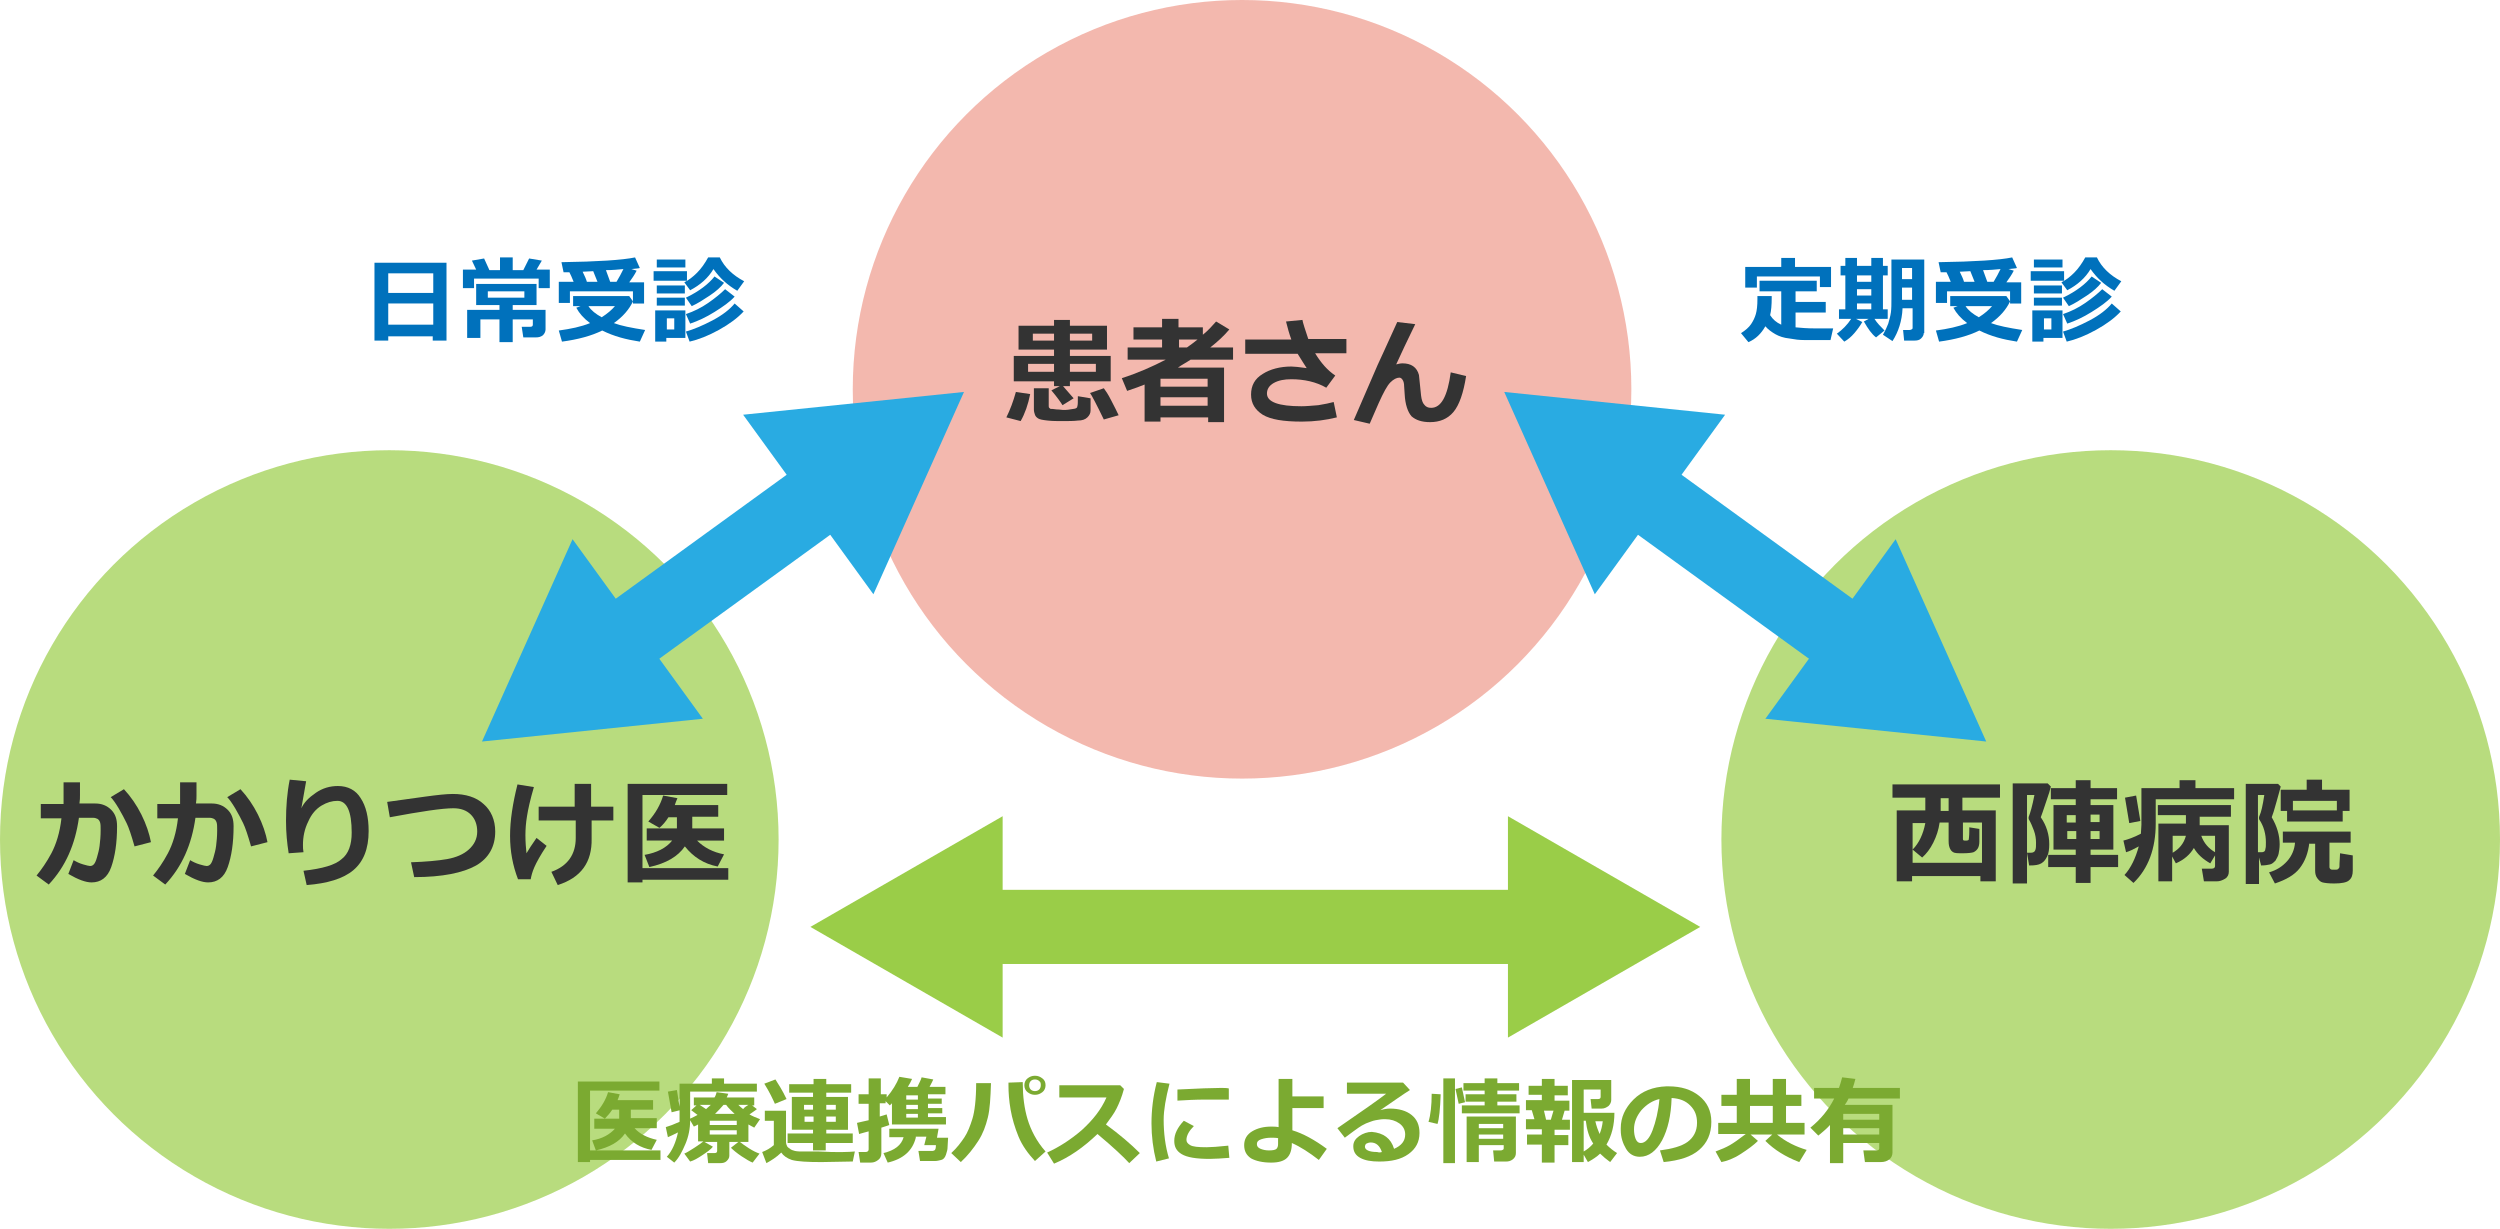 <?xml version="1.0" encoding="utf-8"?>
<!-- Generator: Adobe Illustrator 26.2.1, SVG Export Plug-In . SVG Version: 6.00 Build 0)  -->
<svg version="1.1" id="レイヤー_1" xmlns="http://www.w3.org/2000/svg" xmlns:xlink="http://www.w3.org/1999/xlink" x="0px"
	 y="0px" viewBox="0 0 472 232" style="enable-background:new 0 0 472 232;" xml:space="preserve">
<style type="text/css">
	.st0{opacity:0.7;fill:#EF9B8C;}
	.st1{opacity:0.7;fill:#9ACD48;}
	.st2{fill:#333333;}
	.st3{fill:#7BAA31;}
	.st4{fill:#0071BC;}
	.st5{fill:none;stroke:#9ACD48;stroke-width:14;stroke-miterlimit:10;}
	.st6{fill:#9ACD48;}
	.st7{fill:none;stroke:#29ABE2;stroke-width:14;stroke-miterlimit:10;}
	.st8{fill:#29ABE2;}
</style>
<g>
	<circle class="st0" cx="234.5" cy="73.5" r="73.5"/>
	<circle class="st1" cx="73.5" cy="158.5" r="73.5"/>
	<circle class="st1" cx="398.5" cy="158.5" r="73.5"/>
	<g>
		<path class="st2" d="M194.5,74.4c-0.4,2-1,3.7-1.8,5.1l-2.7-0.7c0.7-1.4,1.3-3,1.8-4.8L194.5,74.4z M202.7,75.2l-2.1,1.3
			c-0.3-0.5-1-1.5-2.1-2.8l1.6-0.8H199v-0.9h-7.6v-4.8h7.6v-1.2h-6.7v-4.5h6.7v-1.1h3v1.1h7v4.5h-7v1.2h7.7v4.8H202v0.9h-1.3
			L202.7,75.2z M199,68.7h-4.9v1.5h4.9V68.7z M199,63h-4v1.3h4V63z M205.9,77.5c0,0.5-0.2,0.9-0.6,1.3s-1,0.6-1.8,0.6
			c-0.8,0.1-1.8,0.1-3,0.1c-0.9,0-1.8,0-2.7-0.1s-1.5-0.2-1.8-0.4c-0.3-0.2-0.5-0.4-0.6-0.7c-0.1-0.3-0.2-0.6-0.2-1v-4h2.8v3.3
			c0,0.2,0,0.3,0.1,0.4c0.1,0.1,0.2,0.2,0.3,0.2c0.1,0,0.5,0,1.1,0.1c0.6,0,1,0.1,1.2,0.1c0.3,0,0.8,0,1.3-0.1
			c0.5-0.1,0.9-0.1,1.1-0.2c0.2-0.1,0.3-0.2,0.3-0.4c0.1-0.2,0.1-0.8,0.1-1.9l2.4,0.4V77.5z M206.2,64.4V63H202v1.3H206.2z
			 M206.9,70.2v-1.5H202v1.5H206.9z M211.2,78.4l-2.8,0.8c-1.4-2.9-2.3-4.6-2.6-5l2.6-0.9c0.3,0.4,0.8,1.1,1.4,2.3
			C210.4,76.8,210.9,77.7,211.2,78.4z"/>
		<path class="st2" d="M228,78.8h-8.9v0.8h-3v-7c-0.7,0.3-1.8,0.7-3.3,1.2l-1-2.4c3.1-1,5.8-2.2,8.3-3.5h-7.2v-2.3h6.5v-1.5H214
			v-2.3h5.4v-1.6h3.1v1.6h4.6v1.4c1-0.8,1.8-1.7,2.5-2.5l2.5,1.5c-1,1.2-2.2,2.3-3.6,3.4h4.3v2.3h-8c-0.9,0.6-1.7,1-2.4,1.5h8.7
			v10.3h-3V78.8z M228,73v-1.5h-8.9V73L228,73z M219.1,76.6h8.9V75h-8.9V76.6z M224.1,65.6c0.7-0.5,1.4-1,2-1.5h-3.5v1.5H224.1z"/>
		<path class="st2" d="M252.4,78.8c-2,0.5-4.2,0.8-6.6,0.8c-3.5,0-5.9-0.4-7.4-1.3c-1.4-0.9-2.2-2.1-2.2-3.8c0-1.7,0.7-3,2.2-3.9
			c1.4-0.9,3.3-1.4,5.4-1.4c0.5,0,1.5,0.1,2.9,0.3c-0.5-0.8-1.1-1.7-1.7-2.7h-9.9v-2.7h8.7c-0.4-1.1-0.7-2.2-1-3.4l3.1-0.3
			c0.1,0.6,0.5,1.8,1.1,3.6h7.2v2.7h-5.9c1.1,1.8,2.3,3.2,3.8,4.2l-1.7,2.3c-1.9-1.1-4.2-1.6-6.6-1.6c-1.3,0-2.4,0.2-3.3,0.7
			s-1.3,1.2-1.3,2c0,1.6,2.2,2.4,6.5,2.4c0.9,0,1.9-0.1,3.2-0.2c1.2-0.2,2.2-0.4,2.9-0.6L252.4,78.8z"/>
		<path class="st2" d="M267.2,61.2c-1.5,3.1-2.7,5.6-3.6,7.6c0.4-0.1,0.8-0.2,1.2-0.2c1.6,0,2.7,0.7,3.1,2.2l0.4,3.9
			c0.1,0.8,0.3,1.4,0.6,1.7c0.3,0.4,0.7,0.6,1.3,0.6c1.9,0,3.1-2.2,3.7-6.7l2.9,0.7c-0.5,3.2-1.3,5.5-2.4,6.8
			c-1.1,1.3-2.6,1.9-4.4,1.9c-1.6,0-2.7-0.4-3.5-1.1c-0.7-0.8-1.2-2.2-1.3-4.2l-0.1-1.5c0-0.5-0.1-0.9-0.3-1.2
			c-0.2-0.3-0.4-0.4-0.6-0.4c-0.5,0-1.1,0.3-1.7,0.9c-0.6,0.6-1.3,1.9-2.2,3.9c-0.6,1.3-1.1,2.6-1.7,3.9l-3-0.7l4.5-10.4
			c0.3-0.7,1.6-3.4,3.7-8.1L267.2,61.2z"/>
	</g>
	<g>
		<path class="st3" d="M124.7,219h-13.3v0.4h-2.3v-15.2h15.4v1.7h-13.1v11.3h13.3V219z M119.1,209.4v1.7h4.9v1.9h-4.2
			c1,1.1,2.4,1.8,4.2,2.2l-1,1.9c-2.1-0.4-3.8-1.4-5-3.1c-1.1,1.6-2.9,2.6-5.5,3.2l-0.7-1.9c1.9-0.3,3.3-1.1,4.3-2.2h-3.9v-1.9h4.7
			v-1.7h-1.3c-0.4,0.6-0.9,1.2-1.4,1.7l-1.7-1c1.1-1.3,1.9-2.6,2.3-4l2.2,0.4c-0.1,0.4-0.3,0.8-0.4,1.1h6.7v1.8H119.1z"/>
		<path class="st3" d="M134.6,216.5c-0.4,0.5-1.1,1-2,1.6s-1.6,1-2.3,1.2l-1.1-1.5c0.5-0.2,1.1-0.6,1.9-1.1s1.3-0.9,1.7-1.2h-1v-3.2
			c-0.3,0.2-0.6,0.3-0.8,0.4l-0.7-1.2c0,1.6-0.3,3.1-0.9,4.5s-1.2,2.6-2.1,3.5l-1.4-1.1c1-1.1,1.7-2.7,2.1-4.6
			c-0.8,0.4-1.4,0.7-1.9,0.9l-0.4-1.9c0.7-0.2,1.5-0.5,2.6-1c0-0.2,0-0.7,0-1.3v-5.9h6.1v-1h2.3v1h6.2v1.5h-12.6l0,4.3
			c0,0.1,0,0.4,0,0.8c0.5-0.2,1-0.5,1.4-0.7l-1.2-0.9l1-0.9h-0.5v-1.5h3.9c0.2-0.3,0.3-0.6,0.4-1l2.2,0.3c-0.1,0.3-0.2,0.5-0.3,0.7
			h5.2v1.5H142l0.9,0.7c-0.2,0.2-0.7,0.5-1.4,1c0.5,0.3,1.2,0.6,2,0.9l-1.1,1.6c-0.4-0.2-0.7-0.4-1.1-0.6v3.3h-1.6
			c0.4,0.3,0.9,0.7,1.7,1.2s1.4,0.8,2,1l-1.3,1.7c-0.5-0.2-1.2-0.6-2.1-1.2s-1.6-1.2-2-1.6l1.4-1.1h-1.7v2.6c0,0.4-0.2,0.7-0.5,1
			s-0.7,0.4-1.2,0.4h-2.3l-0.2-1.9h1.4c0.3,0,0.5-0.1,0.5-0.4v-1.7h-2.4L134.6,216.5z M128.4,209.6l-1.6,0.4l-0.7-3.9l1.7-0.3
			L128.4,209.6z M132.1,208.6l1.2,0.8c0.3-0.3,0.6-0.5,0.9-0.8H132.1z M134,212.4h5.1v-0.8H134V212.4z M139.1,213.4H134v0.8h5.1
			V213.4z M135,210.3h3.7c-0.6-0.6-1.2-1.1-1.6-1.7h-0.5C136.1,209.2,135.6,209.7,135,210.3z M141.3,208.6h-1.9
			c0.2,0.2,0.5,0.5,0.9,0.8C140.6,209,141,208.8,141.3,208.6z"/>
		<path class="st3" d="M161.4,217.4l-0.4,1.9c-0.1,0-0.2,0-0.4,0l-5.5,0.1c-2.6,0-4.5-0.1-5.6-0.4c-0.9-0.3-1.6-0.8-2-1.4
			c-0.9,0.9-1.9,1.5-2.8,2l-0.8-2.1c0.8-0.3,1.5-0.7,2.2-1.3v-4.6h-1.7v-1.9h4v5.9c0,0.3,0.1,0.6,0.2,0.8s0.4,0.4,0.7,0.6
			s0.6,0.2,0.8,0.3c0.5,0.1,1,0.1,1.4,0.1s1.4,0,3.1,0C158.1,217.6,160.3,217.5,161.4,217.4z M148.5,207.5l-2.2,0.9
			c-0.4-0.9-1-2.2-2-3.8l2.1-0.8C146.9,204.6,147.7,205.8,148.5,207.5z M160.9,215.8h-5v1.4h-2.4v-1.4h-4.8V214h4.8v-0.7h-4v-6.2h4
			v-0.8H149v-1.6h4.6v-1h2.4v1h4.7v1.6H156v0.8h4.1v6.2H156v0.7h5V215.8z M151.8,209.5h1.7v-0.9h-1.7V209.5z M153.6,210.8h-1.7v1
			h1.7V210.8z M156,209.5h1.8v-0.9H156V209.5z M157.7,210.8H156v1h1.8V210.8z"/>
		<path class="st3" d="M167.9,212.4c-0.3,0.1-0.8,0.3-1.5,0.5v4.8c0,0.6-0.2,1-0.6,1.3s-0.8,0.5-1.4,0.5h-2l-0.3-2h1.3
			c0.4,0,0.6-0.2,0.6-0.5v-3.4c-0.8,0.2-1.4,0.4-1.8,0.5l-0.4-2.1c0.5-0.1,1.2-0.3,2.2-0.5v-3.1h-1.9v-1.8h1.9v-3h2.3v3h1.1v0.6
			c1.1-1.3,1.9-2.6,2.4-3.9l2.4,0.4c-0.2,0.5-0.5,1-0.8,1.5h1.8c0.4-0.8,0.7-1.4,0.8-1.8l2.2,0.4c-0.1,0.2-0.3,0.7-0.7,1.4h3v1.4
			h-3.3v0.8h2.6v1h-2.6v0.8h2.7v1h-2.7v0.7h3.4v1.4h-10.2v-4c-0.1,0.1-0.3,0.3-0.4,0.4l-0.8-0.8v0.4h-1.1v2.5c0.6-0.2,1-0.3,1.3-0.4
			L167.9,212.4z M172.9,214.8c-0.6,2.4-2.3,4-5.3,4.7l-0.8-1.8c2.1-0.5,3.4-1.5,3.8-3h-2.7v-1.6h9.3l-0.3,1.7h2.1l-0.1,1.8
			c0,0.4-0.1,0.8-0.3,1.4s-0.5,0.9-0.9,1s-0.8,0.2-1.2,0.2s-1.3,0-2.8,0l-0.3-1.9h2.5c0.2,0,0.3,0,0.5-0.1s0.3-0.4,0.3-1h-2.2
			l0.4-1.6H172.9z M171.1,206.8v0.8h2.2v-0.8H171.1z M171.1,208.6v0.8h2.2v-0.8H171.1z M171.1,210.3v0.7h2.2v-0.7H171.1z"/>
		<path class="st3" d="M187.1,204.5c-0.1,2.8-0.2,4.9-0.6,6.5s-0.9,3-1.8,4.4s-2,2.8-3.3,4l-1.8-1.7c1.1-1,1.9-2.1,2.5-3
			s1.1-2.2,1.5-3.5s0.7-3.6,0.7-6.7L187.1,204.5z M197.4,217.4l-2,1.8c-1.3-1.4-2.4-2.9-3.1-4.6s-1.2-3.4-1.5-5.1s-0.4-3.3-0.4-4.5
			l0-0.6l2.7-0.1v0.3c0,2.4,0.3,4.7,0.9,6.7S195.7,215.5,197.4,217.4z M197.4,204.9c0,0.5-0.2,1-0.6,1.3s-0.8,0.5-1.4,0.5
			s-1-0.2-1.4-0.5s-0.6-0.8-0.6-1.3s0.2-1,0.6-1.3s0.8-0.5,1.4-0.5s1,0.2,1.4,0.5S197.4,204.3,197.4,204.9z M196.2,204.1
			c-0.2-0.2-0.5-0.3-0.8-0.3s-0.6,0.1-0.8,0.3s-0.3,0.5-0.3,0.8s0.1,0.6,0.3,0.8s0.5,0.3,0.8,0.3s0.6-0.1,0.8-0.3s0.3-0.5,0.3-0.8
			S196.5,204.3,196.2,204.1z"/>
		<path class="st3" d="M215.2,217.7l-2,1.9c-1-1.1-3-3-6-5.5c-2.6,2.5-5.3,4.4-8.2,5.6l-1.3-2.1c2.2-1,4.4-2.4,6.5-4.2
			c2.1-1.9,3.7-3.9,4.7-6.2l-8.9,0v-2.3h11.5l0.7,0.7c-0.4,1.5-0.9,2.7-1.4,3.7c-0.5,1-1.2,1.9-2,3
			C211.4,214.2,213.5,216,215.2,217.7z"/>
		<path class="st3" d="M220.8,204.6c-0.7,2.7-1.1,5-1.1,6.8c0,2.5,0.3,5,1,7.3l-2.4,0.6c-0.6-2.4-0.9-4.8-0.9-7.2
			c0-2.5,0.3-5.1,1-7.8L220.8,204.6z M232.1,218.6c-1.4,0.1-2.7,0.2-3.7,0.2c-2.6,0-4.3-0.3-5.3-0.9s-1.4-1.4-1.4-2.5
			c0-1.3,0.6-2.5,1.8-3.8l1.9,1c-0.9,0.9-1.4,1.8-1.4,2.6c0,0.4,0.2,0.7,0.7,1s1.5,0.4,3.1,0.4c0.8,0,2.2-0.1,4.1-0.3L232.1,218.6z
			 M232,207.6l-0.7,0c-0.8,0-2,0-3.8,0s-3.5,0.1-5.2,0.2v-2.1c4-0.2,6.7-0.3,8.2-0.3c0.6,0,1.1,0,1.5,0.1V207.6z"/>
		<path class="st3" d="M250.5,216.9L249,219c-1.8-1.4-3.5-2.5-5.1-3.2c0,1.3-0.3,2.2-0.9,2.8s-1.6,0.9-3,0.9c-1.6,0-2.9-0.3-3.8-0.8
			c-0.9-0.6-1.3-1.4-1.3-2.5c0-1.1,0.5-2,1.5-2.6c1-0.6,2.2-0.9,3.6-0.9c0.4,0,0.9,0,1.4,0.1v-9.1h2.6v3.3h5.9v2.2H244v4.2
			C246,214,248.2,215.2,250.5,216.9z M241.4,214.9c-0.5-0.1-1-0.1-1.4-0.1c-0.7,0-1.3,0.1-1.9,0.3s-0.8,0.5-0.8,0.9
			c0,0.4,0.2,0.7,0.7,0.9s1,0.3,1.6,0.3c0.7,0,1.2-0.1,1.4-0.3s0.3-0.5,0.3-0.9V214.9z"/>
		<path class="st3" d="M263.2,216.9c1.4-0.6,2.1-1.5,2.1-2.7c0-0.9-0.4-1.6-1.1-2.1s-1.6-0.8-2.7-0.8h-0.2c-0.5,0-1,0.1-1.6,0.2
			s-1.2,0.4-1.8,0.6c-0.6,0.3-1,0.5-1.4,0.8c-0.4,0.3-1.3,0.9-2.6,1.9l-1.4-1.8c4.8-3.3,7.8-5.4,9.2-6.5h-7.4v-2.1h10.6l1.3,1.4
			c-1.3,0.8-3.1,2.1-5.6,3.8c0.7-0.2,1.3-0.3,1.8-0.3c1.7,0,3.1,0.4,4.1,1.2s1.5,1.9,1.5,3.4c0,1.7-0.7,3-2.1,4s-3.2,1.4-5.5,1.4
			c-1.5,0-2.7-0.2-3.6-0.7c-0.9-0.5-1.3-1.2-1.3-2.2c0-0.8,0.4-1.4,1.1-1.9c0.7-0.5,1.6-0.8,2.4-0.8
			C261.2,213.9,262.6,214.9,263.2,216.9z M260.9,217.5c-0.4-1.2-1.1-1.8-2.1-1.8c-0.3,0-0.6,0.1-0.8,0.2s-0.3,0.4-0.3,0.6
			c0,0.6,0.8,1,2.3,1C260.3,217.6,260.6,217.6,260.9,217.5z"/>
		<path class="st3" d="M272,206.6c-0.1,2.8-0.3,4.7-0.6,5.6l-1.7-0.4c0.4-1.3,0.6-3.1,0.6-5.3L272,206.6z M274.7,219.6h-2.2v-16h2.2
			V219.6z M276.6,208.1l-1.2,0.3l-0.6-2.8l1.2-0.3L276.6,208.1z M286.9,210.2H276v-1.5h4.3V208h-3.6v-1.4h3.6v-0.7h-4v-1.4h4v-0.9
			h2.4v0.9h4.1v1.4h-4.1v0.7h3.6v1.4h-3.6v0.7h4.2V210.2z M283.8,216.2l-4.6,0v3.2h-2.3v-8.6h9.3v6.9c0,0.5-0.2,0.9-0.6,1.2
			s-0.8,0.4-1.3,0.4h-2.2l-0.2-2.1h1.4c0.1,0,0.2,0,0.4-0.1s0.2-0.2,0.2-0.3V216.2z M283.8,213v-0.8h-4.6v0.8H283.8z M279.2,215h4.6
			v-0.8h-4.6V215z"/>
		<path class="st3" d="M293.5,219.5h-2.4v-3.4h-2.8v-1.9h2.8v-1h-3v-1.9h1.6l-0.5-1.7h-1.1v-1.9h3v-1h-2.5V205h2.5v-1.3h2.4v1.3h2.5
			v1.8h-2.5v1h2.8v1.9h-0.9l-0.5,1.7h1.5v1.9h-2.9v1h2.6v1.9h-2.6V219.5z M291.9,211.4h0.9l0.5-1.7h-1.8L291.9,211.4z M299,219.4
			h-2.2v-15.5h7.4v3.8c0,0.4-0.2,0.8-0.5,1.1c-0.4,0.3-0.8,0.5-1.3,0.5h-1.9l-0.2-1.8h1.4c0.3,0,0.5-0.1,0.5-0.4v-1.4H299v4.4h5.8
			c0,2.3-0.5,4.3-1.5,6c0.6,0.6,1.2,1.1,2,1.6l-1.3,1.7c-0.7-0.5-1.4-1.1-1.9-1.6c-0.6,0.6-1.4,1.1-2.3,1.6L299,218V219.4z
			 M299,211.7v5.7c0.7-0.4,1.3-0.9,1.8-1.5c-0.8-1.2-1.2-2.6-1.4-4.3H299z M302,214.1c0.3-0.7,0.5-1.5,0.6-2.4h-1.4
			C301.4,212.6,301.7,213.4,302,214.1z"/>
		<path class="st3" d="M314.1,219.4l-0.7-2.2c2.3-0.3,4.1-0.8,5.2-1.6s1.8-2,1.8-3.6c0-1.4-0.4-2.4-1.3-3.3s-2-1.3-3.5-1.4
			c-0.1,3.3-0.7,5.9-1.8,8c-1.1,2-2.5,3.1-4.2,3.1c-1.1,0-2-0.5-2.6-1.5s-1-2.2-1-3.5V213c0-2,0.8-3.8,2.4-5.4
			c1.6-1.6,3.7-2.4,6.2-2.5h0.4c2.4,0,4.3,0.6,5.8,1.8s2.3,2.8,2.3,4.9c0,2.3-0.8,4-2.3,5.3C319.3,218.4,317.1,219.1,314.1,219.4z
			 M313.3,207.5c-1.3,0.3-2.4,1-3.4,2.1c-0.9,1.1-1.4,2.3-1.4,3.6c0,0.7,0.1,1.3,0.3,1.8s0.5,0.8,1,0.8c0.8,0,1.6-0.8,2.2-2.4
			S313.1,209.8,313.3,207.5z"/>
		<path class="st3" d="M331.9,215.4c-0.8,0.8-1.9,1.6-3.3,2.5s-2.6,1.3-3.6,1.5l-1.1-2c1.1-0.4,2-0.8,2.7-1.2c0.7-0.4,1.7-1.1,3-2.1
			h-5.2V212h3.5v-3.2H325v-2.1h2.9v-3h2.5v3h4.3v-3h2.5v3h2.9v2.1h-2.9v3.2h3.5v2.2h-5.2c1.7,1.4,3.6,2.3,5.6,2.9l-1.4,2.3
			c-2.6-1-4.7-2.3-6.4-4l1.3-1.2h-4.1L331.9,215.4z M330.4,212h4.3v-3.2h-4.3V212z"/>
		<path class="st3" d="M354.8,215.8H348v3.8h-2.5v-7.2c-0.7,0.8-1.5,1.4-2.2,2l-1.5-1.5c2-1.6,3.5-3.5,4.5-5.5h-3.8v-2h4.7
			c0.2-0.6,0.4-1.2,0.6-2l2.5,0.3c-0.2,0.7-0.3,1.2-0.5,1.7h8.9v2H349c-0.2,0.5-0.5,0.9-0.7,1.2h9v9c0,0.5-0.2,1-0.6,1.3
			s-0.9,0.5-1.6,0.5h-3l-0.3-2.2h2.5c0.3,0,0.5-0.1,0.5-0.4V215.8z M354.8,211.4v-1.1H348v1.1H354.8z M348,214.2h6.8V213H348V214.2z
			"/>
	</g>
	<g>
		<path class="st4" d="M81.8,63.5h-8.5v0.8h-2.6V49.6h13.6v14.7h-2.6V63.5z M81.8,55.3v-3.7h-8.5v3.7H81.8z M73.3,61.3h8.5v-4h-8.5
			V61.3z"/>
		<path class="st4" d="M89.9,50.9l-0.8-1.7l2.3-0.4l1,2.2h2v-2.4h2.4v2.4h2l1.1-2.2l2.4,0.4l-1,1.7h2.5v3.5h-2.1v-1.8H89.5v1.8h-2.1
			v-3.5H89.9z M101.3,57.6h-4.5v0.9h6.2v3.7c0,0.4-0.2,0.8-0.5,1.1c-0.4,0.3-0.8,0.4-1.3,0.4h-2.4l-0.3-2h1.6c0.3,0,0.5-0.1,0.5-0.4
			v-1h-3.8v4.3h-2.5v-4.3h-3.6v3.5h-2.5v-5.3h6.1v-0.9h-4.4v-4h11.4V57.6z M99,56.2v-1.2h-6.9v1.2H99z"/>
		<path class="st4" d="M119.5,56.9c-0.7,1.5-1.9,2.9-3.6,4.1c1.3,0.5,3.3,0.9,5.9,1.3l-1,2.2c-2.6-0.4-4.9-1-7.1-2.1
			c-2,1-4.6,1.7-7.6,2.1l-0.6-2.1c2.2-0.3,4.2-0.7,5.9-1.4c-1.2-0.9-2-1.8-2.6-2.9l0.8-0.3h-1.4v-1.9h10.6L119.5,56.9z M108.3,53.2
			c-0.3-0.8-0.6-1.4-0.8-1.8c-0.4,0-0.6,0-0.9,0h-0.2l-0.4-1.9c6.8-0.1,11.5-0.4,13.9-0.9l0.9,2c-0.3,0.1-0.8,0.1-1.6,0.2l1,0.3
			c-0.4,0.8-0.9,1.5-1.4,2.2h2.8v4h-2.1V55h-11.9v2.2h-2.1v-4H108.3z M110,51.3c0.4,0.8,0.7,1.5,0.8,1.9h2l-0.8-2L110,51.3z
			 M113.6,59.9c1.1-0.7,1.9-1.4,2.5-2.1h-5C111.6,58.6,112.5,59.3,113.6,59.9z M115.2,53.2h1.2c0.5-0.8,0.9-1.6,1.3-2.4
			c-1,0.1-2.1,0.2-3.3,0.2L115.2,53.2z"/>
		<path class="st4" d="M129.7,53h-6.3v-1.8h6.3V53z M129.4,63.8h-3.6v0.7h-2.1v-5.9h5.7V63.8z M129.4,50.5h-5.4V49h5.4V50.5z
			 M129.3,55.4H124v-1.5h5.3V55.4z M129.3,57.7H124v-1.5h5.3V57.7z M127.3,62.2v-2.1h-1.4v2.1H127.3z M140.5,53.1l-1.3,1.8
			c-1.9-1.1-3.3-2.4-4.5-4.1c-1,1.7-2.5,3-4.4,4l-1.1-1.5c0.8-0.4,1.6-1,2.4-1.8c0.8-0.8,1.5-1.8,2.1-2.9h2.2
			C136.8,50.5,138.4,52,140.5,53.1z M136.7,53.4c-0.6,0.8-1.5,1.6-2.7,2.4c-1.2,0.8-2.3,1.5-3.4,2l-1.1-1.6c2.5-1.2,4.3-2.6,5.4-4
			L136.7,53.4z M138.7,56c-0.9,1-2.2,1.9-3.8,2.9c-1.6,1-3.1,1.7-4.6,2.2l-0.8-1.8c1.5-0.5,2.9-1.2,4.2-2.1s2.4-1.8,3.2-2.6
			L138.7,56z M140.4,58.8c-1.1,1.2-2.7,2.4-4.7,3.5s-3.8,1.8-5.5,2.2l-0.7-1.9c1.4-0.4,3.1-1.1,5-2.1c1.9-1,3.3-2.1,4.2-3.2
			L140.4,58.8z"/>
	</g>
	<g>
		<path class="st4" d="M334.5,56v0.2c0,1.4-0.1,2.5-0.3,3.3c0.5,0.8,1.2,1.4,2.1,1.8V55h-4.1v-2H343v2h-4v2h5.7V59h-5.7v2.8
			c1,0.1,2.2,0.2,3.6,0.2l0.5,0l0.5,0l0.5,0h0.5l0.5,0l0.5,0l0.5,0l-0.5,2.2h-1.4c-1.5,0-2.7,0-3.6,0s-1.7-0.1-2.8-0.3
			c-1-0.1-1.9-0.4-2.6-0.8c-0.7-0.4-1.4-0.9-1.9-1.5c-0.8,1.4-1.8,2.4-3.2,3l-1.4-1.7c0.8-0.5,1.5-1.1,1.9-1.7s0.7-1.2,0.9-1.9
			s0.3-1.6,0.3-2.8c0-0.2,0-0.4,0-0.6H334.5z M345.7,54.2h-2.1v-2h-11.9v2.1h-2.2v-3.9h6.8v-1.7h2.6v1.7h6.8V54.2z"/>
		<path class="st4" d="M351.6,60.8c-0.4,0.7-0.9,1.4-1.5,2.1s-1.2,1.2-1.9,1.6l-1.4-1.5c1-0.7,2-1.7,2.7-2.8h-2.3v-1.8h1.2V52h-0.9
			v-1.8h0.9v-1.5h2.2v1.5h2.7v-1.5h2.2v1.5h0.9V52h-0.9v6.4h0.9v1.8h-2.5c0.5,0.8,1.2,1.5,1.9,2.2l-1.6,1.3c-0.8-0.6-1.5-1.6-2.3-3
			l0.9-0.5h-2.4L351.6,60.8z M350.6,52v1.2h2.7V52H350.6z M350.6,54.6v1.2h2.7v-1.2H350.6z M350.6,58.4h2.7v-1.1h-2.7V58.4z
			 M363.2,62.9c0,0.4-0.2,0.7-0.5,1s-0.7,0.4-1.2,0.4h-2l-0.2-2h1.2c0.1,0,0.2,0,0.4-0.1s0.2-0.2,0.2-0.3v-3.7h-1.9
			c-0.1,2.4-0.8,4.5-1.9,6.2l-1.8-1.2c0.4-0.7,0.7-1.3,1-2.1c0.2-0.7,0.4-1.4,0.5-2.1c0.1-0.7,0.1-1.6,0.1-2.6V49h6.2V62.9z
			 M361,52.7v-2.1h-1.9v2.1H361z M361,56.6v-2.3h-1.9v2.3H361z"/>
		<path class="st4" d="M379.5,56.9c-0.7,1.5-1.9,2.9-3.6,4.1c1.3,0.5,3.3,0.9,5.9,1.3l-1,2.2c-2.6-0.4-4.9-1-7.1-2.1
			c-2,1-4.6,1.7-7.6,2.1l-0.6-2.1c2.2-0.3,4.2-0.7,5.9-1.4c-1.2-0.9-2-1.8-2.6-2.9l0.8-0.3h-1.4v-1.9h10.6L379.5,56.9z M368.3,53.2
			c-0.3-0.8-0.6-1.4-0.8-1.8c-0.4,0-0.6,0-0.9,0h-0.2l-0.4-1.9c6.8-0.1,11.5-0.4,13.9-0.9l0.9,2c-0.3,0.1-0.8,0.1-1.6,0.2l1,0.3
			c-0.4,0.8-0.9,1.5-1.4,2.2h2.8v4h-2.1V55h-11.9v2.2h-2.1v-4H368.3z M370,51.3c0.4,0.8,0.7,1.5,0.8,1.9h2l-0.8-2L370,51.3z
			 M373.6,59.9c1.1-0.7,1.9-1.4,2.5-2.1h-5C371.6,58.6,372.5,59.3,373.6,59.9z M375.2,53.2h1.2c0.5-0.8,0.9-1.6,1.3-2.4
			c-1,0.1-2.1,0.2-3.3,0.2L375.2,53.2z"/>
		<path class="st4" d="M389.7,53h-6.3v-1.8h6.3V53z M389.4,63.8h-3.6v0.7h-2.1v-5.9h5.7V63.8z M389.4,50.5h-5.4V49h5.4V50.5z
			 M389.3,55.4H384v-1.5h5.3V55.4z M389.3,57.7H384v-1.5h5.3V57.7z M387.3,62.2v-2.1h-1.4v2.1H387.3z M400.5,53.1l-1.3,1.8
			c-1.9-1.1-3.3-2.4-4.5-4.1c-1,1.7-2.5,3-4.4,4l-1.1-1.5c0.8-0.4,1.6-1,2.4-1.8c0.8-0.8,1.5-1.8,2.1-2.9h2.2
			C396.8,50.5,398.4,52,400.5,53.1z M396.7,53.4c-0.6,0.8-1.5,1.6-2.7,2.4c-1.2,0.8-2.3,1.5-3.4,2l-1.1-1.6c2.5-1.2,4.3-2.6,5.4-4
			L396.7,53.4z M398.7,56c-0.9,1-2.2,1.9-3.8,2.9c-1.6,1-3.1,1.7-4.6,2.2l-0.8-1.8c1.5-0.5,2.9-1.2,4.2-2.1s2.4-1.8,3.2-2.6
			L398.7,56z M400.4,58.8c-1.1,1.2-2.7,2.4-4.7,3.5c-2,1.1-3.8,1.8-5.5,2.2l-0.7-1.9c1.4-0.4,3.1-1.1,5-2.1c1.9-1,3.3-2.1,4.2-3.2
			L400.4,58.8z"/>
	</g>
	<g>
		<path class="st2" d="M374.1,165.4h-13.1v1h-2.9v-13.4h5.4v-2.4h-6.2v-2.5h20.3v2.5h-7.1v2.4h6.3v13.4h-2.9V165.4z M361.1,162.9
			h13.1v-7.6h-3.6v3.1c0,0.2,0.1,0.3,0.3,0.3h0.4c0.2,0,0.4-0.1,0.4-0.2s0.1-0.6,0.1-1.5c0-0.2,0-0.5,0-0.8l1.9,0.3v2.4
			c0,0.5-0.1,1-0.3,1.3c-0.2,0.3-0.4,0.5-0.8,0.7c-0.3,0.1-1,0.2-2.1,0.2c-0.6,0-1.1,0-1.5-0.1c-0.3-0.1-0.6-0.3-0.8-0.7
			s-0.3-0.8-0.3-1.5v-3.5h-1.7c-0.2,1.4-0.6,2.6-1.2,3.8c-0.6,1.2-1.3,2.1-2.1,2.8l-1.8-1.5c1.2-1.2,2-2.9,2.4-5h-2.4V162.9z
			 M366.4,153.1h1.5v-2.4h-1.5V153.1z"/>
		<path class="st2" d="M387.2,148.5c-0.1,0.5-0.4,1.5-0.9,2.9c-0.5,1.5-0.8,2.4-1,2.9c1.1,1.6,1.6,3.3,1.6,5.1
			c0,0.9-0.1,1.7-0.4,2.3c-0.3,0.6-0.6,1-1.1,1.3c-0.5,0.3-1.2,0.4-2.2,0.4h-0.1l-0.4-2.4h0.4c0.4,0,0.6,0,0.8-0.1s0.3-0.2,0.4-0.5
			c0.1-0.3,0.1-0.7,0.1-1.3c0-0.7-0.1-1.5-0.4-2.3c-0.3-0.8-0.6-1.5-0.9-2c-0.1-0.1-0.1-0.3-0.1-0.4c0-0.1,0-0.2,0.1-0.4
			c0.2-0.5,0.6-1.8,1-3.9h-1.4v16.7H380v-18.9h6.6L387.2,148.5z M399.9,163.7h-5.2v3h-2.8v-3h-5.2v-2.3h5.2v-1h-4.2V152h4.2v-1.1
			h-4.7v-2.1h4.7v-1.5h2.8v1.5h5v2.1h-5v1.1h4.3v8.4h-4.3v1h5.2V163.7z M391.9,153.9h-1.7v1.4h1.7V153.9z M390.3,156.9v1.5h1.7v-1.5
			H390.3z M396.4,155.2v-1.4h-1.7v1.4H396.4z M396.4,158.4v-1.5h-1.7v1.5H396.4z"/>
		<path class="st2" d="M403.8,159.8c-0.9,0.5-1.7,0.9-2.4,1.1l-0.5-2.2c0.8-0.2,2-0.6,3.3-1.3c0-0.5,0.1-1.1,0.1-1.7v-6.9h7.2v-1.5
			h3v1.5h7.3v2.1h-14.8l0,4.6c0,4.7-1.4,8.5-4.2,11.2l-1.7-1.5C402.3,163.9,403.2,162,403.8,159.8z M404.1,155l-2.1,0.4l-0.8-4.8
			l2.1-0.4L404.1,155z M420.8,164.6c0,0.5-0.2,1-0.7,1.3s-1,0.5-1.6,0.5h-2.4l-0.4-2.4h1.9c0.4,0,0.6-0.2,0.6-0.5v-2l-0.9,1.5
			c-1.4-0.8-2.4-1.7-3.1-2.9c-0.7,1.2-1.8,2.2-3.4,2.9l-0.7-1.3v4.7h-2.6v-10.9h5.2v-1.6h-5.3V152h13.8v2.2h-5.9v1.6h5.5V164.6z
			 M412.7,157.8h-2.5v3.2C411.4,160.3,412.3,159.3,412.7,157.8z M418.2,160.9v-3.1h-2.6C416.1,159.2,417,160.2,418.2,160.9z"/>
		<path class="st2" d="M430.6,148.5c-0.1,0.5-0.4,1.4-0.8,2.9s-0.7,2.4-0.9,2.9c1,1.7,1.5,3.4,1.5,5.1c0,0.7-0.1,1.3-0.2,1.8
			c-0.1,0.5-0.4,0.9-0.6,1.3c-0.3,0.3-0.6,0.6-1,0.7c-0.4,0.1-1,0.2-1.7,0.2l-0.4-1.5v5h-2.5v-18.9h6.1L430.6,148.5z M426.4,160.9
			h0.3c0.4,0,0.6,0,0.7-0.1c0.1,0,0.3-0.2,0.3-0.5c0.1-0.3,0.1-0.7,0.1-1.3c0-1.5-0.4-3-1.2-4.2c-0.1-0.1-0.1-0.3-0.1-0.4
			c0-0.1,0-0.2,0.1-0.4c0.3-0.6,0.6-1.9,0.9-3.9h-1.2V160.9z M436,159.1c-0.2,1.9-0.8,3.5-1.8,4.8c-1,1.3-2.6,2.2-4.7,2.9l-1.1-2.1
			c1.4-0.4,2.5-1.1,3.4-2.1s1.4-2.2,1.5-3.5H431v-2.1h12.8v2.1h-4v4.6c0,0.2,0.1,0.3,0.2,0.4s0.4,0.1,0.7,0.1s0.6,0,0.7-0.1
			c0.1-0.1,0.1-0.1,0.2-0.2s0.1-0.4,0.1-0.9s0.1-1.2,0.1-1.9l2.4,0.4v2.9c0,0.8-0.2,1.4-0.7,1.8c-0.4,0.4-1.4,0.6-2.8,0.6
			c-1.1,0-1.8-0.1-2.2-0.2c-0.4-0.1-0.7-0.4-1-0.8c-0.3-0.4-0.4-0.9-0.4-1.4v-5.1H436z M442.3,155.1h-10.5v-2h-1.2v-4h4.9v-1.9h2.9
			v1.9h5.2v4h-1.3V155.1z M432.9,153h8.3v-1.8h-8.3V153z"/>
	</g>
	<g>
		<path class="st2" d="M15.1,150.1c0,0.5,0,1-0.1,1.6h3c1.2,0,2.2,0.4,3,1.2s1.1,1.8,1.1,3.1c0,3.2-0.4,5.7-1.1,7.7
			c-0.7,2-2,2.9-3.7,2.9c-1.1,0-2.5-0.5-4.4-1.6l1-2.6c0.5,0.3,1.1,0.6,1.8,0.8c0.7,0.2,1.1,0.3,1.3,0.3c0.3,0,0.5-0.1,0.7-0.3
			s0.4-0.6,0.6-1.3c0.2-0.7,0.4-1.4,0.5-2.2c0.1-0.8,0.2-1.8,0.2-2.9c0-0.7,0-1.2-0.1-1.5c-0.1-0.3-0.2-0.5-0.5-0.7
			c-0.2-0.1-0.5-0.2-0.8-0.2h-2.7c-0.7,5-2.5,9.2-5.7,12.6l-2.3-1.7c0.9-1.1,1.9-2.5,2.8-4.2s1.6-3.9,1.9-6.6H7.7v-2.7H12v-4.1h3.1
			V150.1z M28.5,159l-3.1,0.8c-0.6-2.1-1.1-3.6-1.5-4.4s-0.9-1.8-1.5-2.8s-1.1-1.7-1.5-2.1l2.5-1.5c1.3,1.4,2.4,3,3.3,4.8
			S28.2,157.4,28.5,159z"/>
		<path class="st2" d="M37.1,150.1c0,0.5,0,1-0.1,1.6h3c1.2,0,2.2,0.4,3,1.2s1.1,1.8,1.1,3.1c0,3.2-0.4,5.7-1.1,7.7s-2,2.9-3.7,2.9
			c-1.1,0-2.5-0.5-4.4-1.6l1-2.6c0.5,0.3,1.1,0.6,1.8,0.8c0.7,0.2,1.1,0.3,1.3,0.3c0.3,0,0.5-0.1,0.7-0.3s0.4-0.6,0.6-1.3
			c0.2-0.7,0.4-1.4,0.5-2.2c0.1-0.8,0.2-1.8,0.2-2.9c0-0.7,0-1.2-0.1-1.5c-0.1-0.3-0.2-0.5-0.5-0.7c-0.2-0.1-0.5-0.2-0.8-0.2h-2.7
			c-0.7,5-2.5,9.2-5.7,12.6l-2.3-1.7c0.9-1.1,1.9-2.5,2.8-4.2s1.6-3.9,1.9-6.6h-3.9v-2.7H34v-4.1h3.1V150.1z M50.5,159l-3.1,0.8
			c-0.6-2.1-1.1-3.6-1.5-4.4s-0.9-1.8-1.5-2.8c-0.6-1-1.1-1.7-1.5-2.1l2.5-1.5c1.3,1.4,2.4,3,3.3,4.8S50.2,157.4,50.5,159z"/>
		<path class="st2" d="M57.9,167.1l-0.6-2.7c3.6-0.4,6-1.1,7.2-2.2c1.3-1,1.9-2.7,1.9-5c0-4-0.9-6-2.7-6c-1,0-2,0.3-3,0.9
			c-1,0.6-1.9,1.6-2.5,3c-0.7,1.4-1,2.9-1,4.4c0,0.5,0,0.9,0.1,1.4l-2.8,0.2c-0.3-1.9-0.5-3.9-0.5-6.1c0-2.7,0.2-5.3,0.7-7.8
			l3.1,0.3c-0.2,1.1-0.5,2.8-0.9,5.1c0.5-1.1,1.4-2,2.7-2.9s2.7-1.3,4.2-1.3c1.9,0,3.4,0.8,4.3,2.3c1,1.5,1.5,3.6,1.5,6.2
			c0,3.4-1,5.8-2.9,7.4C64.8,165.9,61.8,166.8,57.9,167.1z"/>
		<path class="st2" d="M78.2,165.6l-0.6-2.8c2.8-0.1,5.1-0.3,6.8-0.6c1.7-0.3,3.1-0.9,4.1-1.8c1-0.9,1.6-2,1.6-3.4
			c0-1.3-0.4-2.4-1.2-3.2c-0.8-0.8-1.9-1.2-3.3-1.2c-2.1,0-6.1,0.6-12,1.7l-0.5-2.9l7.2-1c2.2-0.3,4-0.5,5.2-0.5
			c2.4,0,4.4,0.6,5.8,1.9c1.4,1.2,2.2,3,2.2,5.2c0,2.8-1.2,5-3.6,6.4C87.4,164.8,83.5,165.6,78.2,165.6z"/>
		<path class="st2" d="M103.2,159.7c-1.2,1.8-1.9,3.1-2.3,4c-0.4,0.9-0.6,1.7-0.7,2.3h-2.4c-1-2.6-1.5-5.3-1.5-8.2
			c0-2.9,0.5-6.1,1.4-9.7l3.1,0.5c-0.7,2.4-1.1,4.2-1.3,5.5c-0.2,1.2-0.3,2.4-0.3,3.6c0,1.3,0.1,2.4,0.2,3.4c0.4-0.7,1-1.6,1.9-2.9
			L103.2,159.7z M105.3,167.1l-1.2-2.5c3.1-1.1,4.6-3.3,4.6-6.4v-3.3h-7v-2.6h6.8v-4.3h3.1v4.3h4.2v2.6h-4.1v3.4
			C111.8,162.8,109.7,165.7,105.3,167.1z"/>
		<path class="st2" d="M137.5,166.1h-16.2v0.5h-2.8V148h18.8v2.1h-16v13.8h16.2V166.1z M130.7,154.3v2.1h6v2.3h-5.1
			c1.3,1.3,3,2.2,5.1,2.6l-1.2,2.3c-2.6-0.5-4.6-1.8-6.2-3.8c-1.3,1.9-3.5,3.2-6.7,3.9l-0.9-2.3c2.3-0.4,4.1-1.3,5.2-2.7h-4.8v-2.3
			h5.7v-2.1h-1.6c-0.5,0.8-1.1,1.5-1.7,2l-2.1-1.2c1.4-1.6,2.3-3.2,2.8-4.9l2.7,0.5c-0.2,0.5-0.4,0.9-0.5,1.3h8.2v2.2H130.7z"/>
	</g>
	<g>
		<g>
			<line class="st5" x1="183.1" y1="175" x2="290.9" y2="175"/>
			<g>
				<polygon class="st6" points="189.3,195.9 153,175 189.3,154.1 				"/>
			</g>
			<g>
				<polygon class="st6" points="284.7,195.9 321,175 284.7,154.1 				"/>
			</g>
		</g>
	</g>
	<g>
		<g>
			<line class="st7" x1="115.4" y1="122.3" x2="157.6" y2="91.7"/>
			<g>
				<polygon class="st8" points="132.7,135.7 91,140 108.1,101.8 				"/>
			</g>
			<g>
				<polygon class="st8" points="164.9,112.2 182,74 140.3,78.3 				"/>
			</g>
		</g>
	</g>
	<g>
		<g>
			<line class="st7" x1="350.6" y1="122.3" x2="308.4" y2="91.7"/>
			<g>
				<polygon class="st8" points="357.9,101.8 375,140 333.3,135.7 				"/>
			</g>
			<g>
				<polygon class="st8" points="325.7,78.3 284,74 301.1,112.2 				"/>
			</g>
		</g>
	</g>
</g>
</svg>
